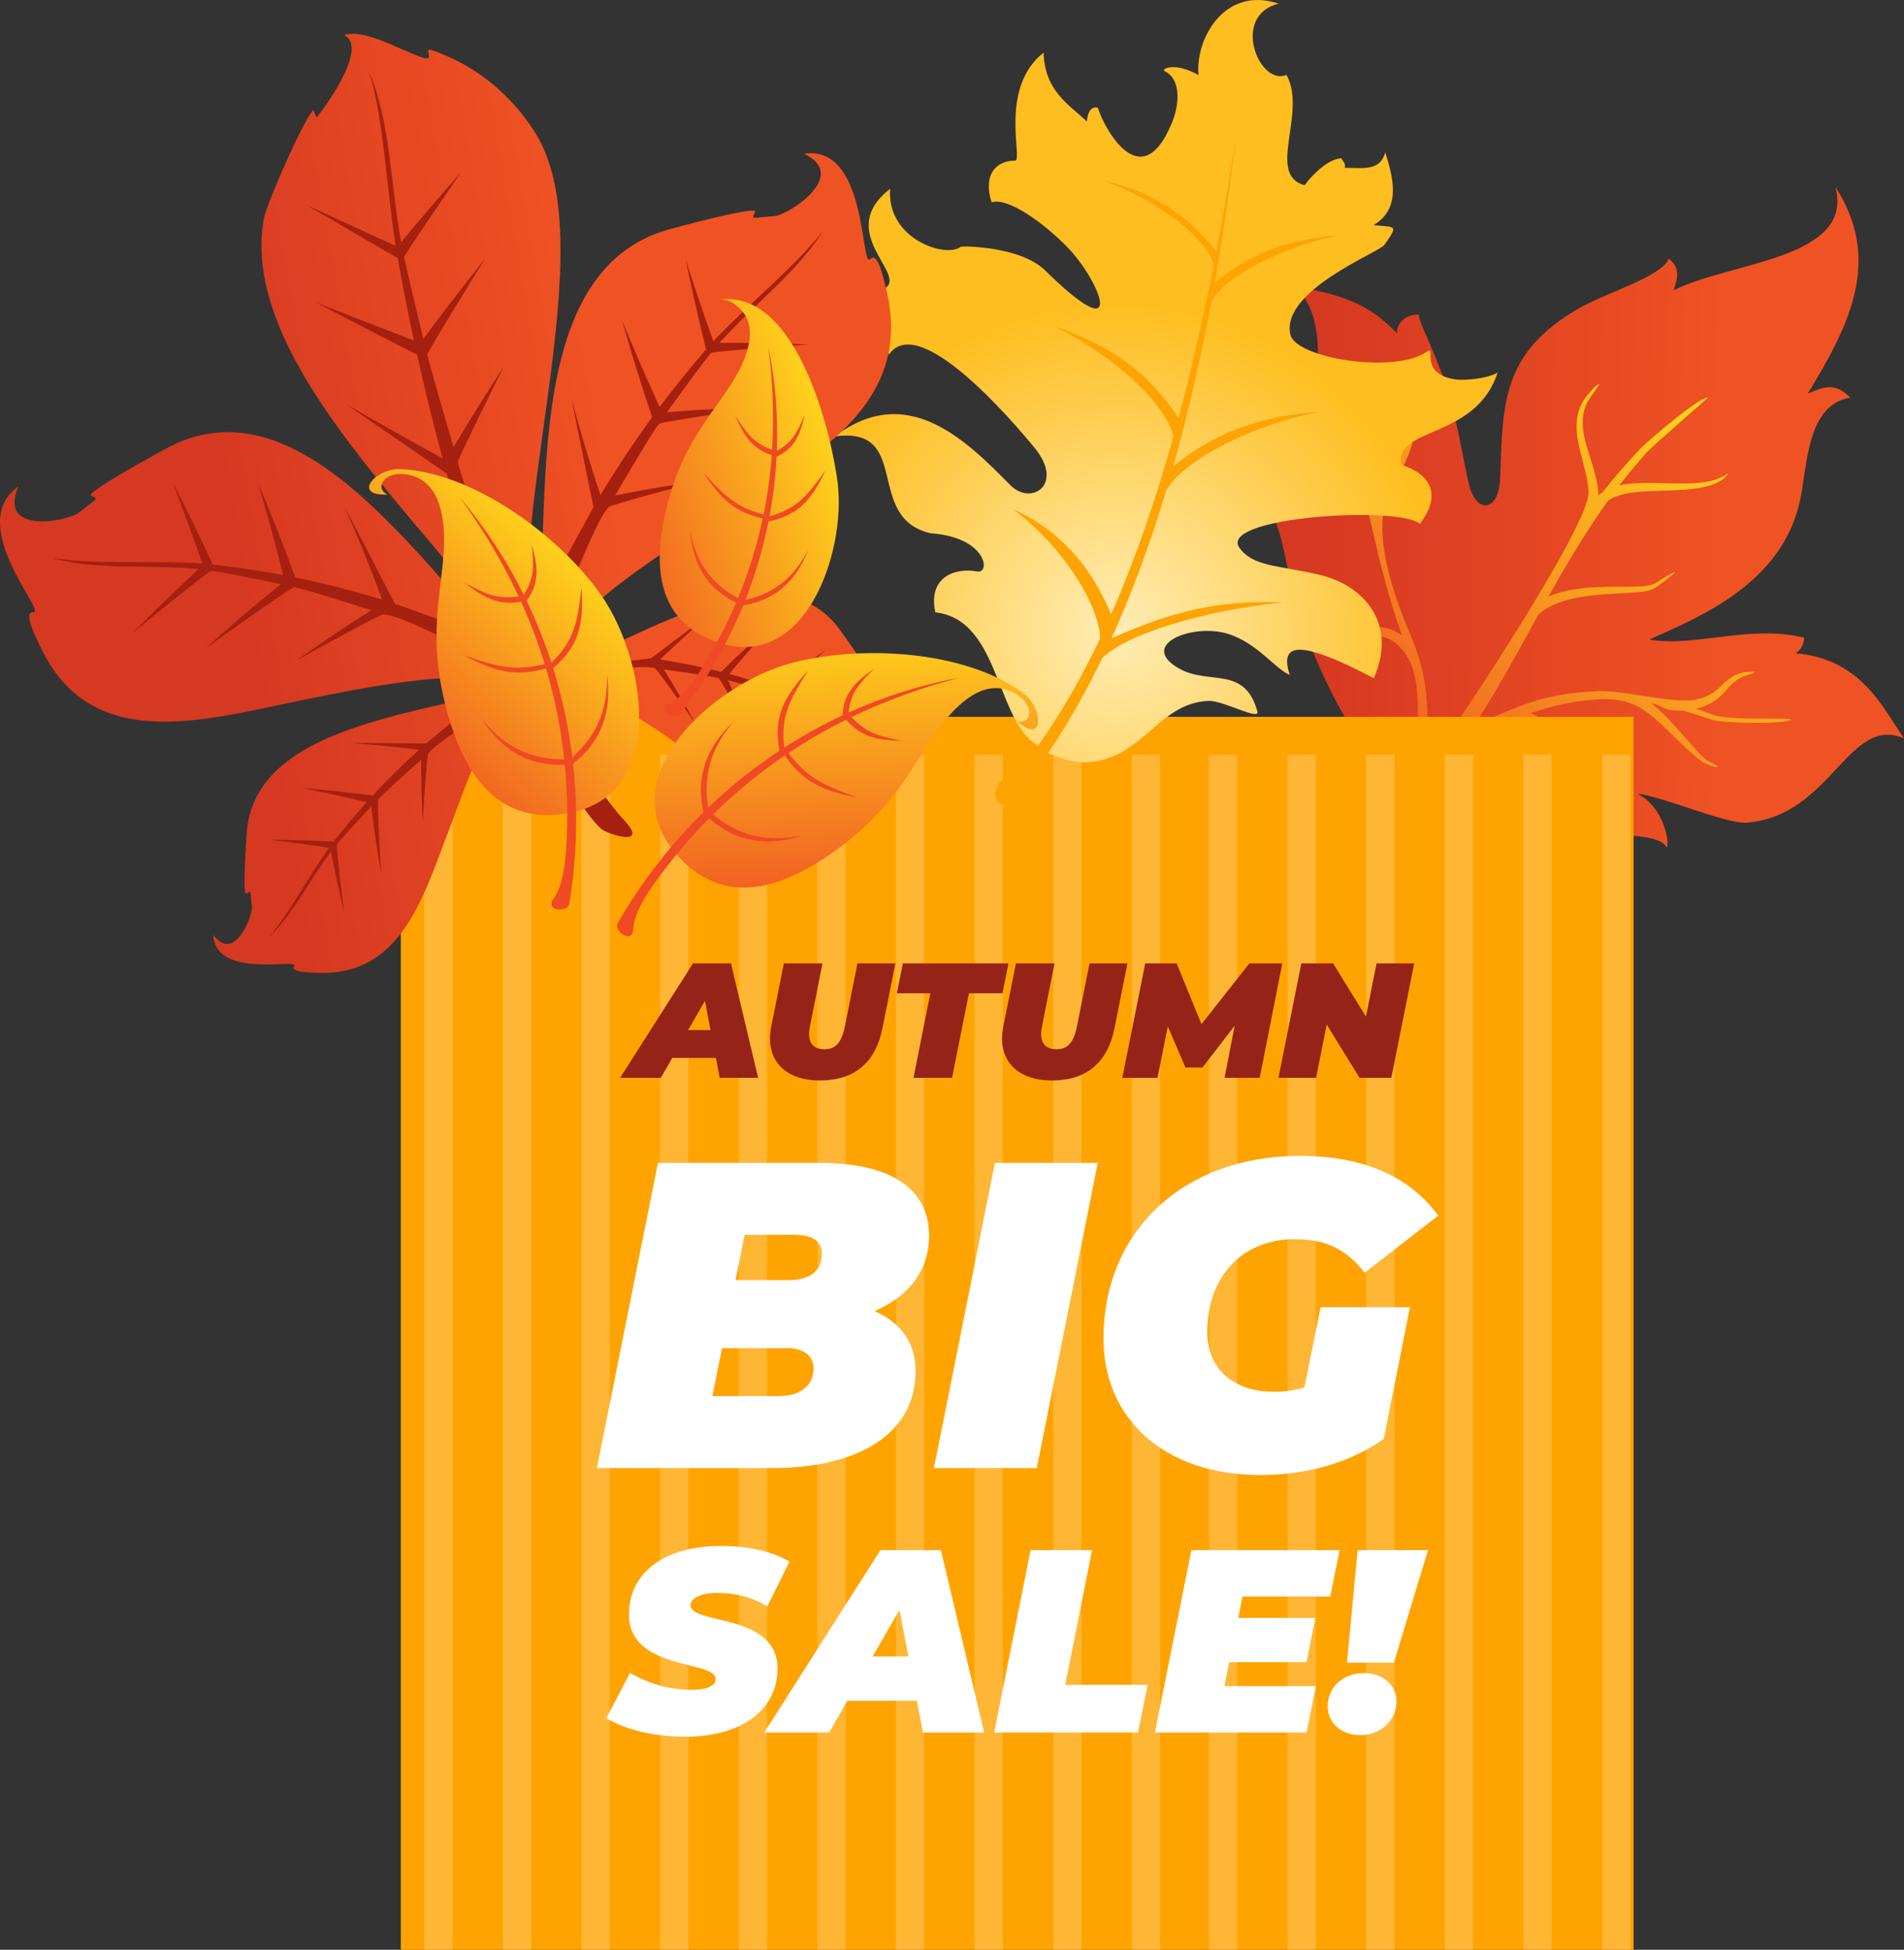 <svg version="1.1" id="Layer_1" xmlns="http://www.w3.org/2000/svg" xmlns:xlink="http://www.w3.org/1999/xlink" x="0px" y="0px"
	 width="93.444px" height="95.676px" viewBox="0 0 93.444 95.676" enable-background="new 0 0 93.444 95.676" xml:space="preserve">
<rect x="0" y="0" width="93.444" height="95.676" fill="#333333" stroke="none"/>
<g>
	<g>
		
			<linearGradient id="SVGID_1_" gradientUnits="userSpaceOnUse" x1="1877.703" y1="-715.192" x2="1897.354" y2="-721.2" gradientTransform="matrix(0.952 0.305 -0.305 0.952 -1940.978 133.746)">
			<stop  offset="0" style="stop-color:#D63921"/>
			<stop  offset="1" style="stop-color:#F05323"/>
		</linearGradient>
		<path fill-rule="evenodd" clip-rule="evenodd" fill="url(#SVGID_1_)" d="M62.147,25.115c0.958-0.422,1.743-0.563,2.367,0.223
			c-1.203-3.573,1.596-8.665-0.919-11.265c2.63,0.414,3.779,1.058,4.956,2.27c0.049-0.705,0.642-0.914,1.078-0.903
			c-0.038,0.303,0.82,1.838,1.378,3.605c0.581,1.84,0.869,3.925,1.116,4.837c0.371,1.338,1.445,1.22,1.5-0.414
			c0.127-3.708,0.095-6.118,3.784-8.294c1.31-0.775,4.154-1.595,4.489-2.476c0.752,0.552,0.255,1.307,0.256,1.545
			c2.71-1.398,8.87-1.507,7.926-5.067c2.282,3.545,0.753,6.683-1.359,10.142c0.803-0.356,1.376-0.553,2.083,0.197
			c-2.133,0.332-2.102,3.365-2.454,5.015c-0.87,4.085-4.884,5.725-7.412,6.855c2.254,0.387,4.932-0.753,7.612-0.092
			c-0.035,0.293-0.096,0.534-0.416,0.763c3.266,0.284,4.314,2.769,5.312,4.173c-2.73-1.168-3.575,3.82-7.719,4.139
			c-1.011,0.077-4.224-1.319-5.369-1.423c1.36,0.689,1.588,2.492,1.443,2.638c-0.737-1.32-6.619,0.339-13.607-2.992
			c-2.767-3.841-3.995-6.843-4.668-9.328C62.97,27.209,62.841,25.341,62.147,25.115z"/>
		
			<linearGradient id="SVGID_2_" gradientUnits="userSpaceOnUse" x1="1894.227" y1="-725.903" x2="1882.796" y2="-704.405" gradientTransform="matrix(0.952 0.305 -0.305 0.952 -1940.978 133.746)">
			<stop  offset="0" style="stop-color:#FFD61B"/>
			<stop  offset="1" style="stop-color:#F05323"/>
		</linearGradient>
		<path fill-rule="evenodd" clip-rule="evenodd" fill="url(#SVGID_2_)" d="M83.831,19.497c-0.018,0.035-2.681,2.353-2.994,2.679
			c-0.483,0.54-0.933,1.086-1.357,1.639c0.527-0.115,1.05-0.121,1.596-0.117c0.684,0.009,1.362,0.045,2.047,0.016
			c0.305-0.021,0.579-0.049,0.877-0.12c0.295-0.079,0.453-0.147,0.708-0.3l0.026-0.017c0.006-0.006,0.016-0.036,0.027-0.034
			c0.008,0.002,0.008,0.04,0.012,0.049c-0.003,0.018-0.016,0.03-0.027,0.045c-0.18,0.212-0.433,0.338-0.688,0.438
			c-0.308,0.109-0.59,0.164-0.913,0.209c-0.691,0.083-1.369,0.087-2.065,0.113c-0.594,0.025-1.203,0.055-1.766,0.262
			c-0.159,0.063-0.287,0.129-0.408,0.228c-0.112,0.154-0.22,0.311-0.329,0.464c-0.024,0.057-0.053,0.099-0.086,0.129
			c-0.865,1.256-1.763,2.777-2.497,4.094c0.654-0.275,1.25-0.372,1.963-0.437c0.664-0.05,1.292-0.049,1.955-0.047
			c0.333-0.004,0.906,0.003,1.214-0.117c0.092-0.02,0.461-0.283,0.576-0.345c0.102-0.063,0.207-0.128,0.314-0.181
			c0.039-0.021,0.073-0.036,0.115-0.053c0.005-0.004,0.062-0.027,0.066-0.007c0.003,0.018-0.045,0.047-0.045,0.047
			c-0.002,0.006-0.084,0.07-0.092,0.079c-0.073,0.074-0.197,0.158-0.278,0.228c-0.175,0.146-0.374,0.281-0.558,0.414
			c-0.347,0.193-0.911,0.21-1.302,0.233c-0.649,0.041-1.275,0.066-1.923,0.144c-0.681,0.091-1.258,0.207-1.881,0.509
			c-0.242,0.125-0.428,0.245-0.619,0.42c-0.998,1.81-1.987,3.646-3.169,5.475c0.151-0.082,0.324-0.168,0.526-0.265
			c1.99-0.842,3.065-1.365,5.688-1.46c1.341,0.008,3.375,0.575,4.541,0.443c0.56-0.092,0.955-0.271,1.362-0.672
			c0.263-0.271,0.507-0.479,0.865-0.61c0.18-0.066,0.32-0.1,0.512-0.104c0.034-0.007,0.125-0.005,0.167-0.006
			c0.018,0.001,0.118-0.018,0.125-0.007c0.018,0.033-0.088,0.08-0.105,0.089c-0.029,0.021-0.132,0.037-0.165,0.053
			c-0.171,0.05-0.286,0.086-0.444,0.168c-0.298,0.177-0.487,0.369-0.708,0.631c-0.421,0.489-0.85,0.734-1.462,0.885
			c0.316,0.105,0.634,0.22,0.965,0.337c0.903,0.238,3.61,0.093,3.711,0.194c-0.477,0.255-3.292,0.152-3.792,0.038
			c-0.543-0.18-1.058-0.345-1.56-0.485c-1.015,0.033-0.882-0.241-1.516-0.358c0.216,0.169,0.413,0.351,0.618,0.551
			c0.566,0.562,1.04,1.136,1.567,1.722c0.157,0.167,0.302,0.324,0.476,0.476c0.081,0.064,0.579,0.306,0.603,0.346
			c-0.089,0.124-0.616-0.134-0.716-0.193c-0.202-0.133-0.364-0.276-0.546-0.434c-0.574-0.489-1.106-1.078-1.682-1.594
			c-0.292-0.254-0.579-0.49-0.92-0.682c-0.61-0.332-1.179-0.406-1.883-0.394c-1.281,0.076-2.353,0.321-3.425,0.69
			c0.1,0.044,0.2,0.095,0.303,0.148c0.706,0.409,1.302,0.941,1.698,1.661c0.136,0.281,0.521,0.769,0.72,1.024
			c0.154,0.194,0.309,0.385,0.474,0.571c0.052,0.063,0.124,0.128,0.182,0.188c0.022,0.021,0.049,0.037,0.071,0.054
			c0.009,0.009,0.053,0.029,0.052,0.039c0.001,0.024-0.072,0.012-0.072,0.012c-0.026,0-0.077-0.032-0.096-0.037
			c-0.083-0.04-0.158-0.097-0.229-0.155c-0.201-0.158-0.379-0.338-0.554-0.523c-0.274-0.298-0.609-0.679-0.837-1.011
			c-0.406-0.616-0.973-1.075-1.625-1.411c-0.953-0.457-1.233-0.134-2.16,0.272c-0.947,0.459-1.15,0.686-1.732,1.241
			c-2.177,2.73-3.854,4.021-6.961,5.716c-0.909,0.49-0.354-0.238-0.479-0.351c-0.48-0.436-0.25-0.343,0.021-0.495
			c2.427-1.305,3.902-2.26,5.501-3.93c0.157-0.713,0.182-1.433,0.181-2.16c-0.023-1.508,0.156-3.352-1.171-4.343
			c-0.271-0.181-0.478-0.251-0.798-0.312c-1.016-0.177-1.393-0.143-2.417-0.586c-0.253-0.142-0.506-0.449-0.685-0.675
			c-0.111-0.147-0.211-0.291-0.301-0.453c-0.019-0.031-0.18-0.326-0.114-0.36c0.02,0.001,0.198,0.264,0.22,0.291
			c0.111,0.135,0.227,0.265,0.347,0.393c0.141,0.147,0.456,0.472,0.644,0.54c1.014,0.373,1.38,0.311,2.374,0.415
			c0.394,0.053,0.656,0.133,0.998,0.342c0.039,0.026,0.077,0.054,0.116,0.08c-0.71-1.983-1.181-4.028-1.653-6.072
			c-0.293-1.315-0.561-2.621-0.74-3.957c-0.029-0.22-0.282-2.272-0.012-2.425c0.016,0.032,0.162,2.196,0.194,2.398
			c0.234,1.309,0.523,2.589,0.842,3.879c0.019-0.069,0.036-0.141,0.059-0.212c0.161-0.481,0.368-0.845,0.631-1.272
			c0.291-0.46,1.167-2.426,1.192-2.454c0.31,0.468-0.63,2.223-0.857,2.646c-0.214,0.409-0.388,0.767-0.512,1.214
			c-0.41,1.692,0.461,4.301,1.202,6.054c0.754,1.781,0.882,2.687,0.941,4.863c0.006,0.497-0.002,0.986-0.047,1.475
			c0.307-0.349,0.624-0.729,0.957-1.145c1.195-1.66,7-10.461,6.966-12.02c-0.039-0.634-0.199-1.175-0.357-1.784
			c-0.163-0.638-0.284-1.159-0.211-1.822c0.054-0.344,0.139-0.594,0.313-0.896c0.094-0.146,0.619-0.815,0.793-0.806
			c-0.002,0.02-0.547,0.778-0.611,0.904c-0.132,0.284-0.192,0.512-0.214,0.826c-0.026,0.617,0.122,1.104,0.301,1.687
			c0.202,0.641,0.387,1.181,0.458,1.856c0.003,0.068,0.006,0.133,0.01,0.196c0.075-0.07,0.147-0.13,0.226-0.181
			c0.584-0.746,1.219-1.48,1.917-2.203C81.006,21.538,83.286,19.552,83.831,19.497z"/>
	</g>
	<rect x="19.671" y="35.176" fill="#FFA300" width="60.5" height="60.5"/>
	<g>
		<defs>
			<rect id="SVGID_31_" x="19.671" y="35.176" width="60.5" height="60.5"/>
		</defs>
		<clipPath id="SVGID_3_">
			<use xlink:href="#SVGID_31_"  overflow="visible"/>
		</clipPath>
		<g opacity="0.24" clip-path="url(#SVGID_3_)">
			<g>
				<path fill="#FFF3DE" d="M13.102,138.078c0.421,0.306,0.889,0.54,1.389,0.713V37.344c-0.5,0.173-0.968,0.407-1.389,0.712V138.078
					z"/>
			</g>
			<g>
				<rect x="16.961" y="37.028" fill="#FFF3DE" width="1.389" height="102.077"/>
			</g>
			<g>
				<rect x="20.82" y="37.028" fill="#FFF3DE" width="1.389" height="102.077"/>
			</g>
			<g>
				<rect x="24.678" y="37.028" fill="#FFF3DE" width="1.389" height="102.077"/>
			</g>
			<g>
				<rect x="28.537" y="37.028" fill="#FFF3DE" width="1.389" height="102.077"/>
			</g>
			<g>
				<rect x="32.396" y="37.028" fill="#FFF3DE" width="1.388" height="102.077"/>
			</g>
			<g>
				<rect x="36.254" y="37.028" fill="#FFF3DE" width="1.389" height="102.077"/>
			</g>
			<g>
				<rect x="40.113" y="37.028" fill="#FFF3DE" width="1.389" height="102.077"/>
			</g>
			<g>
				<rect x="43.971" y="37.028" fill="#FFF3DE" width="1.389" height="102.077"/>
			</g>
			<g>
				<rect x="47.83" y="37.028" fill="#FFF3DE" width="1.389" height="102.077"/>
			</g>
			<g>
				<rect x="51.688" y="37.028" fill="#FFF3DE" width="1.389" height="102.077"/>
			</g>
			<g>
				<rect x="55.547" y="37.028" fill="#FFF3DE" width="1.388" height="102.077"/>
			</g>
			<g>
				<rect x="59.333" y="37.028" fill="#FFF3DE" width="1.388" height="102.077"/>
			</g>
			<g>
				<rect x="63.191" y="37.028" fill="#FFF3DE" width="1.388" height="102.077"/>
			</g>
			<g>
				<rect x="67.049" y="37.028" fill="#FFF3DE" width="1.388" height="102.077"/>
			</g>
			<g>
				<rect x="70.908" y="37.028" fill="#FFF3DE" width="1.389" height="102.077"/>
			</g>
			<g>
				<rect x="74.766" y="37.028" fill="#FFF3DE" width="1.389" height="102.077"/>
			</g>
			<g>
				<rect x="78.625" y="37.028" fill="#FFF3DE" width="1.389" height="102.077"/>
			</g>
			<g>
				<path fill="#FFF3DE" d="M83.872,139.066V37.068c-0.133-0.01-0.261-0.04-0.396-0.04h-0.991v102.077h0.991
					C83.611,139.105,83.739,139.076,83.872,139.066z"/>
			</g>
			<g>
				<path fill="#FFF3DE" d="M87.731,136.972v-97.81c-0.386-0.507-0.85-0.945-1.389-1.289v100.389
					C86.881,137.918,87.345,137.479,87.731,136.972z"/>
			</g>
		</g>
	</g>
	<g>
		<path fill="#FFFFFF" d="M44.934,67.267c0,3.315-3.167,4.771-6.996,4.771h-8.643l2.995-14.975h7.937c3.551,0,5.37,1.305,5.37,3.572
			c0,1.732-1.027,2.995-2.674,3.701C44.206,64.892,44.934,65.897,44.934,67.267z M39.927,67.138c0-0.663-0.578-0.983-1.241-0.983
			h-3.251l-0.471,2.353h3.251C39.2,68.507,39.927,68.058,39.927,67.138z M36.547,60.592l-0.449,2.225h2.567
			c1.155,0,1.669-0.491,1.669-1.305c0-0.62-0.492-0.92-1.326-0.92H36.547z"/>
		<path fill="#FFFFFF" d="M48.829,57.063h5.049l-2.995,14.975h-5.048L48.829,57.063z"/>
		<path fill="#FFFFFF" d="M64.811,64.144h4.386l-1.284,6.46c-1.583,1.134-3.701,1.775-6.076,1.775c-4.642,0-7.68-2.717-7.68-6.695
			c0-5.263,3.915-8.964,9.627-8.964c3.145,0,5.391,1.006,6.803,2.931l-3.615,2.803c-0.963-1.241-2.011-1.647-3.423-1.647
			c-2.631,0-4.3,1.883-4.3,4.557c0,1.755,1.219,2.931,3.294,2.931c0.492,0,0.984-0.063,1.476-0.214L64.811,64.144z"/>
	</g>
	<g>
		<path fill="#FFFFFF" d="M29.757,84.313l1.164-2.225c0.997,0.575,2.02,0.831,3.018,0.831c0.78,0,1.189-0.205,1.189-0.524
			c0-0.946-4.258-0.396-4.258-3.171c0-2.033,1.701-3.363,4.526-3.363c1.33,0,2.519,0.269,3.35,0.767l-1.086,2.2
			c-0.716-0.448-1.586-0.665-2.455-0.665c-0.882,0-1.317,0.294-1.317,0.601c0,0.984,4.271,0.358,4.271,3.12
			c0,1.995-1.739,3.338-4.526,3.338C32.033,85.221,30.614,84.837,29.757,84.313z"/>
		<path fill="#FFFFFF" d="M45.001,83.456h-3.414l-0.895,1.56h-3.184l5.703-8.951h2.966l2.123,8.951h-3.005L45.001,83.456z
			 M44.58,81.282l-0.435-2.289l-1.317,2.289H44.58z"/>
		<path fill="#FFFFFF" d="M50.58,76.064h3.018l-1.317,6.611h4.041l-0.473,2.34h-7.059L50.58,76.064z"/>
		<path fill="#FFFFFF" d="M60.977,78.341l-0.205,1.049h3.785l-0.435,2.174h-3.798l-0.23,1.176h4.488l-0.46,2.276h-7.442l1.791-8.951
			h7.275l-0.46,2.276H60.977z"/>
		<path fill="#FFFFFF" d="M65.161,83.737c0-0.959,0.767-1.637,1.777-1.637c0.946,0,1.598,0.601,1.598,1.381
			c0,0.934-0.767,1.662-1.777,1.662C65.813,85.144,65.161,84.517,65.161,83.737z M66.631,76.064h3.453l-1.675,5.524h-2.302
			L66.631,76.064z"/>
	</g>
	<g>
		<path fill="#962317" d="M35.136,51.911h-2.143l-0.562,0.979h-1.999l3.58-5.618h1.862l1.333,5.618H35.32L35.136,51.911z
			 M34.871,50.547l-0.273-1.437l-0.827,1.437H34.871z"/>
		<path fill="#962317" d="M37.789,50.956c0-0.192,0.024-0.385,0.064-0.594l0.618-3.09h1.895l-0.61,3.058
			c-0.032,0.152-0.048,0.289-0.048,0.409c0,0.506,0.273,0.747,0.754,0.747c0.546,0,0.843-0.313,1.011-1.156l0.61-3.058h1.862
			l-0.634,3.17c-0.337,1.686-1.356,2.577-3.082,2.577C38.704,53.02,37.789,52.217,37.789,50.956z"/>
		<path fill="#962317" d="M45.659,48.741h-1.645l0.297-1.469h5.185l-0.297,1.469h-1.645l-0.827,4.149h-1.895L45.659,48.741z"/>
		<path fill="#962317" d="M49.178,50.956c0-0.192,0.024-0.385,0.064-0.594l0.618-3.09h1.895l-0.61,3.058
			c-0.032,0.152-0.048,0.289-0.048,0.409c0,0.506,0.273,0.747,0.754,0.747c0.546,0,0.843-0.313,1.011-1.156l0.61-3.058h1.862
			l-0.634,3.17c-0.337,1.686-1.356,2.577-3.082,2.577C50.093,53.02,49.178,52.217,49.178,50.956z"/>
		<path fill="#962317" d="M62.932,47.272l-1.108,5.618h-1.726l0.498-2.561l-1.581,2.055H58.18l-0.867-2.022l-0.506,2.528h-1.726
			l1.124-5.618h1.541l1.22,2.985l2.352-2.985H62.932z"/>
		<path fill="#962317" d="M69.406,47.272l-1.124,5.618h-1.557l-1.613-2.616l-0.522,2.616h-1.846l1.124-5.618h1.557l1.613,2.616
			l0.521-2.616H69.406z"/>
	</g>
	<g>
		<defs>
			<rect id="SVGID_33_" x="19.671" y="35.176" width="60.5" height="60.5"/>
		</defs>
		<clipPath id="SVGID_4_">
			<use xlink:href="#SVGID_33_"  overflow="visible"/>
		</clipPath>
	</g>
	<g>
		<g>
			
				<radialGradient id="SVGID_5_" cx="1714.621" cy="55.566" r="16.064" gradientTransform="matrix(0.952 -0.307 0.307 0.952 -1594.602 504.448)" gradientUnits="userSpaceOnUse">
				<stop  offset="0" style="stop-color:#FFEDB5"/>
				<stop  offset="1" style="stop-color:#FEBE1F"/>
			</radialGradient>
			<path fill-rule="evenodd" clip-rule="evenodd" fill="url(#SVGID_5_)" d="M48.666,9.93c-0.41-1.273,0.133-2.051,1.174-2.05
				c0.337-0.159-0.801-3.58,1.379-5.298c0.035,1.857,1.248,2.558,2.129,3.382c0.008-0.28,0.121-0.796,0.546-0.671
				c0.035,0.394,1.992,4.689,3.624,0.727c0.317-0.77,0.525-2.088-0.369-2.538c-0.178-0.088,0.478-0.468,1.675,0.202
				c-0.186-1.648,1.193-4.412,3.931-3.505c-2.356,0.57-0.972,4.064,0.383,3.497c1.027,1.861-1.016,4.893,0.887,5.414
				c0.479-0.647,1.243-1.316,1.823-1.321c0,0.135,0.221,0.202,0.146,0.467c0.905,0.001,1.733,0.174,1.992-0.755
				c0.318,1.047,0.872,2.712-0.578,3.567c1.106,0.111,1.236-0.029,0.531,0.973c-0.262,0.369-5.117,2.248-4.607,4.407
				c0.272,1.151,5.121,1.944,6.7,0.825c0.505-0.355-0.45,1.063,1.356,1.359c0.48,0.08,1.709-0.048,2.111-0.335
				c-1.059,3.306-5.087,2.646-4.729,4.527c1.584,0.515,1.926,1.588,0.913,2.9c-1.078-0.908-9.955-0.334-8.849,1.184
				c0.675,0.927,1.876,0.84,3.925,1.317c2.129,0.495,3.853,2.352,2.667,5.075c-4.089-2.149-4.554-1.506-4.13-0.162
				c-0.727-0.304-1.571-1.547-3.005-2.007c-1.765-0.563-4.484,0.539-2.412,1.7c1.469,0.824,3.205-0.167,3.829,2.096
				c0.137,0.491-1.664-0.544-2.402-0.513c-2.263,0.095-3.065,2.388-5.287,2.918c-1.462,0.352-2.208-0.352-3.023-0.458l0.271-0.132
				c-2.425-0.775-2.017-6.31-5.362-6.673c-0.374-1.677,0.901-2.221,2.057-2.006c0.655,0.12,0.487-1.682-2.284-1.874
				c-3.307-0.756-0.879-5.27-4.712-4.754c3.532-2.677,6.385,0.123,8.617,2.389c1.024,1.041,2.673-0.026,1.192-1.829
				c-1.042-1.27-5.66-6.692-7.135-4.589c-0.667-0.639-1.333-3.386-0.203-3.239c1.114-0.702-2.49-2.762,0.248-4.882
				c-0.179,2.466,2.726,3.418,3.464,2.848c0.063-0.05,2.93-0.038,4.148,1.16c4.086,4.019,2.715,0.544,1.101-1.129
				C51.177,10.886,49.419,9.661,48.666,9.93z"/>
			<path fill-rule="evenodd" clip-rule="evenodd" fill="#FDA404" d="M60.646,6.824c-0.293,1.891-0.612,3.724-0.952,5.502
				c-1.654-2.059-3.437-2.975-5.563-3.472c2.698,0.974,5.072,2.829,5.441,4.105c-0.523,2.654-1.098,5.176-1.735,7.549
				c-1.693-2.575-3.737-3.695-6.158-4.522c3.016,1.446,5.555,3.87,5.909,5.437c-0.896,3.198-1.909,6.115-3.057,8.717
				c-1.107-2.658-2.843-4.297-4.845-5.163c2.556,1.861,4.31,4.866,4.298,6.367c-0.894,1.88-1.866,3.577-2.922,5.081
				c-0.542,0.743-1.267,1.297-1.92,1.896c-0.711,0.661-0.042,1.667,0.622,0.875c1.635-1.956,3.083-4.319,4.332-6.905
				c1.176-1.168,5.028-2.353,8.86-2.729c-3.162-0.128-5.466,0.444-8.405,1.76c1.005-2.212,1.897-4.644,2.684-7.25
				c0.791-1.434,4.09-3.195,7.529-3.87c-2.515,0.204-4.78,0.758-7.176,2.661c0.717-2.549,1.34-5.252,1.863-8.079
				c0.666-1.2,3.435-2.681,6.318-3.248c-2.155,0.176-4.093,0.657-6.151,2.34C60.02,11.593,60.363,9.239,60.646,6.824z"/>
		</g>
		<g>
			
				<linearGradient id="SVGID_6_" gradientUnits="userSpaceOnUse" x1="1397.768" y1="-1278.297" x2="1415.641" y2="-1286.255" gradientTransform="matrix(0.97 0.243 -0.243 0.97 -1655.159 925.945)">
				<stop  offset="0" style="stop-color:#D63921"/>
				<stop  offset="1" style="stop-color:#F05323"/>
			</linearGradient>
			<path fill-rule="evenodd" clip-rule="evenodd" fill="url(#SVGID_6_)" d="M26.228,33.163c3.973-0.893,11.516-6.805,14.918-2.356
				c0.152,0.196,1.938,2.686,1.692,2.673c-0.299-0.014-0.226-0.031,0.127,0.706c0.192,0.404,2.16,1.905,2.231,0.084
				c1.091,1.953-2.754,3.45-2.315,3.629c0.336,0.139-0.434,0.712-0.628,0.876c-3.216,2.701-6.187-0.104-9.043-2.275
				c-1.932-1.469-4.663-2.908-6.905-3.167c-0.186,0.147-0.372,0.295-0.556,0.44c-1.816,1.439-2.812,4.595-3.66,6.802
				c-1.313,3.42-2.385,7.411-6.638,7.155c-0.256-0.016-1.233-0.02-1.017-0.328c0.284-0.402-3.867,0.677-3.967-1.527
				c1.041,1.411,1.943-0.948,1.894-1.384c-0.09-0.796-0.018-0.825-0.27-0.638c-0.208,0.154,0.005-2.887,0.029-3.132
				c0.542-5.41,9.431-5.688,13.519-7.222c-3.072-0.7-7.349,0.155-10.539,0.802c-5.082,1.028-10.708,2.809-13.195-2.724
				c-0.15-0.334-0.792-1.565-0.266-1.534c0.682,0.041-3.382-4.322-0.734-6.176c-1.051,2.414,2.452,1.699,2.956,1.294
				c0.923-0.737,1.008-0.668,0.609-0.838c-0.326-0.14,3.561-2.256,3.879-2.417c6.918-3.497,13.035,7.039,17.597,11.115
				c-3.334-6.061-14.39-14.733-12.992-22.326c0.119-0.638,1.873-4.698,2.404-5.271c0.062-0.067,0.134,0.401,0.209,0.309
				c0.668-0.846,2.455-3.455,1.328-4.007c0.937-0.345,2.659,0.688,3.798,1.084c0.733,0.255,0.05-0.495,0.47-0.355
				c2.127,0.696,3.961,2.207,5.129,4.101c3.446,5.59-1.691,19.04-0.142,26.277c1.224-5.994-1.161-19.195,6.505-21.525
				c0.339-0.103,4.563-1.246,4.403-0.911c-0.196,0.409-0.172,0.296,0.973,0.203c0.63-0.052,3.703-1.978,1.425-3.055
				c3.134-0.469,2.767,5.68,3.254,5.168c0.377-0.394,0.653,0.984,0.748,1.342c1.541,5.92-3.786,8.54-8.241,11.343
				c-3.101,1.951-7.368,4.652-8.959,7.716c0,0-0.017,0.016-0.036,0.028L26.228,33.163z"/>
			<path fill-rule="evenodd" clip-rule="evenodd" fill="#A5200F" d="M25.775,33.746c-1.347,0.793-4.488,2.741-4.762,3.255
				c-0.068,0.126-0.248,2.974-0.264,3.316c-0.056-1.017-0.082-2.021-0.078-3.031c-0.223,0.188-2.068,1.833-2.112,1.946
				c-0.058,0.14,0.114,3.246,0.142,3.617c-0.192-1.096-0.35-2.179-0.48-3.274c-0.17,0.177-1.664,1.782-1.691,1.871
				c-0.037,0.122,0.316,3.008,0.364,3.339c-0.242-0.997-0.459-1.989-0.65-2.992c-1.026,1.346-1.879,3.107-3.074,4.219
				c1.051-1.225,1.987-3.031,2.98-4.415c-0.976-0.147-1.945-0.272-2.922-0.392c1.052,0.014,2.095,0.037,3.148,0.092
				c0.521-0.666,1.057-1.306,1.622-1.935c-1.048-0.254-2.085-0.479-3.139-0.688c1.148,0.094,2.282,0.212,3.43,0.366
				c0.732-0.786,1.48-1.525,2.274-2.248c-1.129-0.145-2.243-0.252-3.372-0.33c0.351-0.011,3.712,0.022,3.726,0.017
				c0,0,1.316-1.097,1.445-1.198c0.986-0.769,2.014-1.387,3.146-1.938c-1.375-0.813-5.82-3.256-6.708-3.191
				c-0.201,0.014-3.834,2.018-4.265,2.268c1.215-0.867,2.435-1.687,3.684-2.473c-0.378-0.13-3.623-1.159-3.792-1.126
				c-0.209,0.041-3.928,2.688-4.363,3.01c1.224-1.097,2.453-2.146,3.72-3.165c-0.333-0.076-3.292-0.691-3.422-0.655
				c-0.175,0.05-3.501,2.751-3.877,3.069c1.071-1.084,2.15-2.13,3.261-3.155c-2.336-0.235-5.07,0.074-7.226-0.553
				c2.202,0.358,5.044,0.119,7.409,0.277c-0.464-1.338-0.948-2.652-1.445-3.97c0.677,1.328,1.333,2.656,1.96,4.022
				c1.165,0.131,2.307,0.303,3.455,0.517c-0.377-1.512-0.788-2.993-1.22-4.479c0.642,1.516,1.244,3.03,1.81,4.594
				c1.451,0.302,2.854,0.661,4.268,1.092c-0.565-1.531-1.165-3.014-1.814-4.489c0.247,0.433,2.419,4.675,2.435,4.688
				c0,0,2.218,0.79,2.43,0.872c1.502,0.599,2.219,0.988,3.355,1.781c-0.909-2.168-2.029-4.993-2.364-6.077
				c-0.085-0.273-0.871-2.959-0.871-2.959c-0.013-0.018-4.456-3.065-4.926-3.401c1.564,0.904,3.133,1.788,4.72,2.654
				c-0.455-1.694-0.871-3.378-1.255-5.089c-1.662-0.84-3.308-1.697-4.953-2.561c1.598,0.625,3.196,1.252,4.8,1.865
				c-0.289-1.346-0.554-2.687-0.795-4.041c-1.497-0.86-2.981-1.736-4.469-2.604c1.457,0.663,2.909,1.338,4.364,2.005
				c-0.473-3.198-0.595-6.191-1.284-8.521c1.041,2.536,0.997,5.206,1.556,8.34c0.966-1.17,1.947-2.312,2.95-3.45
				c-0.286,0.41-2.778,4.045-2.799,4.165c-0.016,0.085,0.841,3.635,0.939,4.024c0.99-1.335,1.996-2.639,3.033-3.937
				c-0.297,0.467-2.818,4.555-2.836,4.701c-0.014,0.111,1.149,4.102,1.286,4.547c0.799-1.333,1.614-2.642,2.462-3.946
				c-0.238,0.465-2.236,4.507-2.245,4.651c-0.027,0.43,2.158,6.126,3.475,9.514c0.437-1.686,1.104-3.395,1.889-4.905
				c0.106-0.212,1.288-2.368,1.288-2.368c0.001-0.022-0.979-4.747-1.06-5.248c0.422,1.571,0.882,3.11,1.401,4.661
				c0.796-1.32,1.63-2.579,2.536-3.828c-0.539-1.576-1.018-3.142-1.471-4.732c0.588,1.423,1.194,2.825,1.84,4.231
				c0.73-0.97,1.486-1.903,2.278-2.823c-0.369-1.471-0.694-2.933-1.005-4.409c0.439,1.342,0.885,2.674,1.362,4.009
				c1.677-1.785,3.963-3.605,5.394-5.426c-1.232,1.991-3.479,3.683-5.087,5.505c1.466-0.011,2.923,0.018,4.395,0.08
				c-0.48,0.026-4.645,0.331-4.805,0.417c-0.12,0.065-1.965,2.611-2.169,2.902c1.581-0.122,3.153-0.198,4.747-0.233
				c-0.528,0.063-4.951,0.688-5.134,0.805c-0.146,0.094-1.952,3.152-2.156,3.517c1.424-0.286,2.847-0.528,4.293-0.729
				c-0.479,0.115-4.443,1.163-4.602,1.293c-0.659,0.538-2.67,5.911-3.397,7.994c1.637-0.172,5.258-0.506,5.465-0.571
				c0.011-0.005,2.645-1.993,2.927-2.19c-0.848,0.724-1.671,1.467-2.482,2.252c1.012,0.157,1.996,0.355,2.991,0.605
				c0.822-0.805,1.653-1.567,2.509-2.318c-0.716,0.793-1.418,1.595-2.108,2.422c0.779,0.213,1.544,0.449,2.31,0.718
				c0.802-0.661,1.611-1.292,2.432-1.915c-0.706,0.671-1.405,1.345-2.095,2.038c1.521,0.612,3.223,1.62,4.702,2.058
				c-1.534-0.258-3.146-1.274-4.671-1.83c0.386,0.972,0.742,1.949,1.083,2.948c-0.139-0.313-1.399-2.998-1.493-3.079
				c-0.07-0.062-2.097-0.57-2.332-0.623c0.485,1.017,0.936,2.043,1.368,3.095c-0.176-0.334-1.697-3.103-1.815-3.191
				c-0.095-0.071-2.43-0.407-2.702-0.44c0.542,0.867,1.056,1.745,1.551,2.651c-0.192-0.285-1.854-2.627-1.974-2.697
				c-0.463-0.267-4.021,0.29-5.735,0.531c0.542,1.185,2.592,5.185,4.188,6.884c1.334,1.419-0.823,0.698-1.082,0.47
				C28.04,39.375,26.339,35.153,25.775,33.746z"/>
		</g>
		<g>
			<g>
				
					<linearGradient id="SVGID_7_" gradientUnits="userSpaceOnUse" x1="1802.259" y1="-825.529" x2="1810.531" y2="-836.506" gradientTransform="matrix(0.994 0.11 -0.11 0.994 -1863.039 659.603)">
					<stop  offset="0" style="stop-color:#F05323"/>
					<stop  offset="1" style="stop-color:#FFD61B"/>
				</linearGradient>
				<path fill-rule="evenodd" clip-rule="evenodd" fill="url(#SVGID_7_)" d="M19.024,24.266c-0.637-0.281-0.213-1.051,0.685-1.008
					c0.774,0.038,1.675,0.437,1.973,1.981c0.498,2.575-0.851,4.861,0.078,8.948c0.724,3.187,2.29,6.414,6.147,5.712
					c4.923-0.894,3.765-7.602,1.595-10.698c-2.014-2.873-6.216-6.001-9.828-6.183C18.425,22.955,17.235,24.358,19.024,24.266z"/>
				<path fill-rule="evenodd" clip-rule="evenodd" fill="#EF4A24" d="M27.155,44.111c0.529-0.72,0.625-2.03,0.666-3.163
					c0.039-1.159,0.004-2.298-0.103-3.419c-1.78,0.079-3.122-0.741-4.08-2.259c0.952,1.182,2.154,1.994,4.054,1.995
					c-0.163-1.523-0.462-3.013-0.895-4.467c-1.54,0.441-2.564,0.14-4.047-0.652c1.502,0.51,2.401,0.836,3.982,0.44
					c-0.318-1.036-0.705-2.054-1.158-3.056c-1.127,0.197-1.86-0.214-2.781-0.94c0.962,0.509,1.536,0.832,2.658,0.675
					c-0.775-1.665-1.74-3.283-2.882-4.854c1.224,1.442,2.277,3.047,3.136,4.775c0.549-0.854,0.48-1.462,0.392-2.456
					c0.309,1.081,0.396,1.868-0.252,2.747c0.468,0.978,0.877,1.992,1.217,3.039c1.173-1.134,1.275-2.091,1.484-3.661
					c0.1,1.759-0.103,2.819-1.398,3.933c0.439,1.407,0.754,2.871,0.94,4.369c1.365-1.207,1.738-2.575,1.7-4.056
					c0.252,1.781-0.247,3.278-1.664,4.371c0.245,2.224,0.198,4.525-0.18,6.854C27.866,44.816,26.726,44.692,27.155,44.111z"/>
			</g>
			<g>
				
					<linearGradient id="SVGID_8_" gradientUnits="userSpaceOnUse" x1="1825.858" y1="-820.474" x2="1823.62" y2="-834.607" gradientTransform="matrix(0.994 0.11 -0.11 0.994 -1863.039 659.603)">
					<stop  offset="0" style="stop-color:#F05323"/>
					<stop  offset="1" style="stop-color:#FFD61B"/>
				</linearGradient>
				<path fill-rule="evenodd" clip-rule="evenodd" fill="url(#SVGID_8_)" d="M49.929,35.388c0.673,0.186,0.83-0.679,0.107-1.215
					c-0.624-0.461-1.571-0.723-2.781,0.285c-2.015,1.68-2.418,4.306-5.722,6.882c-2.577,2.008-5.834,3.515-8.376,0.531
					c-3.245-3.809,1.898-8.268,5.539-9.293c3.376-0.947,8.608-0.713,11.52,1.433C51.223,34.753,51.256,36.592,49.929,35.388z"/>
				<path fill-rule="evenodd" clip-rule="evenodd" fill="#EF4A24" d="M31.077,45.61c0.045-0.894,0.799-1.968,1.487-2.872
					c0.701-0.922,1.449-1.783,2.241-2.582c1.329,1.187,2.886,1.402,4.587,0.833c-1.484,0.313-2.929,0.18-4.399-1.021
					c1.089-1.077,2.265-2.04,3.519-2.894c0.916,1.316,1.896,1.732,3.545,2.056c-1.485-0.557-2.386-0.87-3.361-2.179
					c0.903-0.6,1.846-1.144,2.828-1.632c0.75,0.864,1.579,1.011,2.75,1.03c-1.064-0.215-1.714-0.327-2.485-1.16
					c1.655-0.798,3.426-1.442,5.304-1.935c-1.859,0.343-3.692,0.919-5.449,1.714c0.115-1.01,0.55-1.436,1.249-2.151
					c-0.921,0.642-1.486,1.197-1.543,2.286c-0.982,0.459-1.937,0.991-2.864,1.586c-0.189-1.621,0.335-2.428,1.168-3.776
					c-1.192,1.3-1.705,2.249-1.405,3.932c-1.23,0.812-2.402,1.743-3.492,2.787c-0.294-1.799,0.284-3.093,1.248-4.217
					c-1.322,1.222-1.883,2.695-1.478,4.438c-1.597,1.566-3.017,3.379-4.197,5.42C30.079,45.704,31.039,46.329,31.077,45.61z"/>
			</g>
			<g>
				
					<linearGradient id="SVGID_9_" gradientUnits="userSpaceOnUse" x1="1810.664" y1="-837.474" x2="1822.59" y2="-843.035" gradientTransform="matrix(0.994 0.11 -0.11 0.994 -1863.039 659.603)">
					<stop  offset="0" style="stop-color:#F05323"/>
					<stop  offset="1" style="stop-color:#FFD61B"/>
				</linearGradient>
				<path fill-rule="evenodd" clip-rule="evenodd" fill="url(#SVGID_9_)" d="M35.348,14.687c0.178-0.006,0.385,0.043,0.598,0.171
					c0.594,0.362,1.135,1.064,0.703,2.415c-0.713,2.246-2.765,3.473-3.792,7.1c-0.798,2.827-0.949,6.052,2.397,7.158
					c4.272,1.411,6.245-4.384,5.865-7.765C40.891,21.755,39.271,14.241,35.348,14.687z"/>
				<path fill-rule="evenodd" clip-rule="evenodd" fill="#EF4A24" d="M32.844,34.532c0.729-0.342,1.369-1.335,1.887-2.213
					c0.533-0.897,0.996-1.812,1.393-2.742c-1.438-0.705-2.147-1.931-2.248-3.541c0.241,1.343,0.841,2.501,2.34,3.32
					c0.528-1.272,0.933-2.578,1.217-3.913c-1.406-0.316-2.083-0.993-2.913-2.257c0.965,1.049,1.534,1.693,2.955,2.062
					c0.193-0.954,0.328-1.925,0.399-2.91c-0.975-0.33-1.376-0.973-1.789-1.941c0.541,0.815,0.854,1.317,1.807,1.679
					c0.104-1.651,0.042-3.343-0.186-5.075c0.346,1.664,0.488,3.388,0.419,5.12c0.803-0.436,1.01-0.947,1.369-1.769
					c-0.221,0.985-0.491,1.645-1.382,2.06c-0.05,0.974-0.167,1.951-0.348,2.924c1.415-0.391,1.907-1.103,2.75-2.252
					c-0.68,1.432-1.296,2.183-2.799,2.505c-0.26,1.299-0.638,2.59-1.138,3.854c1.598-0.367,2.48-1.286,3.089-2.472
					c-0.569,1.517-1.607,2.483-3.196,2.736c-0.763,1.862-1.791,3.659-3.092,5.334C33.104,35.395,32.257,34.806,32.844,34.532z"/>
			</g>
		</g>
	</g>
</g>
</svg>
